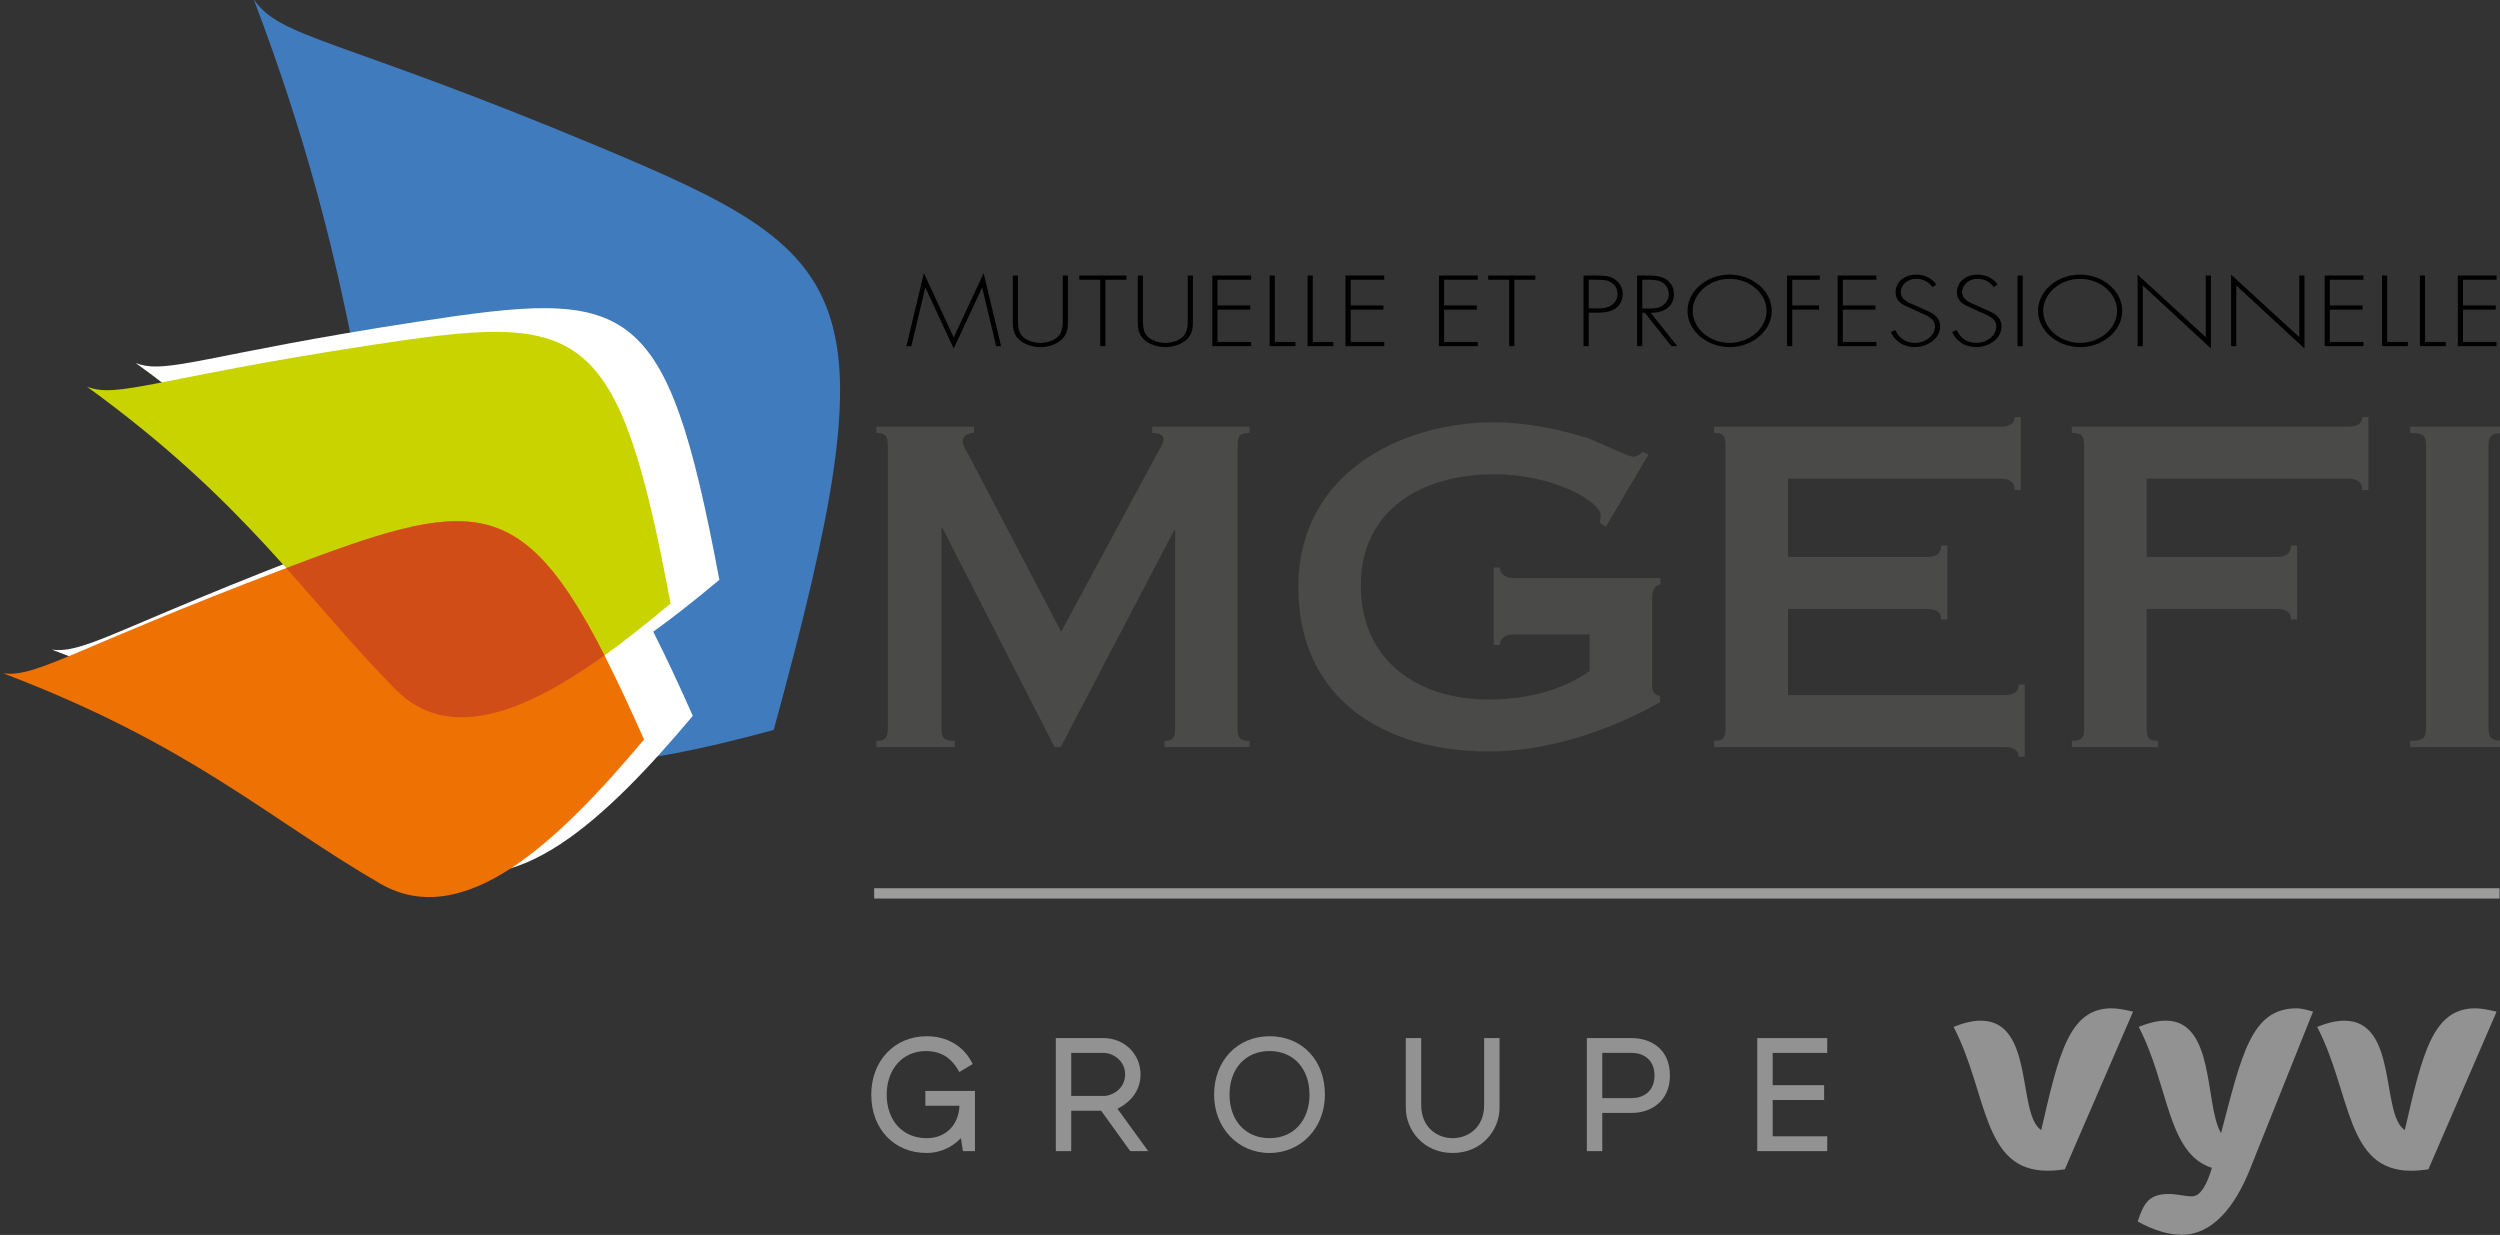 <?xml version="1.0" encoding="UTF-8" standalone="no"?>
<svg
   xmlns:dc="http://purl.org/dc/elements/1.1/"
   xmlns:cc="http://creativecommons.org/ns#"
   xmlns:rdf="http://www.w3.org/1999/02/22-rdf-syntax-ns#"
   xmlns:svg="http://www.w3.org/2000/svg"
   xmlns="http://www.w3.org/2000/svg"
   id="svg46621"
   version="1.1"
   viewBox="0 0 46.376 22.908"
   height="22.908mm"
   width="46.376mm">
  <rect x="0" y="0" width="46.376" height="22.908" fill="#333333" stroke="none"/>
  <defs
     id="defs46615">
    <clipPath
       clipPathUnits="userSpaceOnUse"
       id="clipPath45811">
      <path
         d="M 266.805,9.35 H 401.499 V 74.287 H 266.805 Z"
         id="path45809" />
    </clipPath>
  </defs>
  <g
     transform="translate(328.593,68.996)"
     id="layer1">
    <g
       transform="matrix(0.353,0,0,-0.353,-312.377,-52.423)"
       id="g45801">
      <path
         id="path45803"
         style="fill:none;stroke:#9d9d9c;stroke-width:0.541;stroke-linecap:butt;stroke-linejoin:miter;stroke-miterlimit:10;stroke-dasharray:none;stroke-opacity:1"
         d="M 0,0 H 85.413" />
    </g>
    <g
       transform="matrix(0.353,0,0,-0.353,-422.716,-42.789)"
       id="g45805">
      <g
         clip-path="url(#clipPath45811)"
         id="g45807">
        <g
           transform="translate(315.265,16.133)"
           id="g45813">
          <path
             id="path45815"
             style="fill:#929292;fill-opacity:1;fill-rule:nonzero;stroke:none"
             d="M 0,0 H 1.794 C 1.748,-1.024 1.067,-1.705 0.07,-1.705 c -1.256,0 -2.101,0.921 -2.101,2.291 0,1.347 0.847,2.288 2.06,2.288 0.993,0 1.447,-0.573 1.701,-1.006 L 1.788,1.771 2.487,2.193 2.439,2.287 C 1.986,3.155 1.123,3.653 0.07,3.653 c -1.688,0 -2.912,-1.29 -2.912,-3.067 0,-1.806 1.197,-3.068 2.912,-3.068 0.681,0 1.323,0.282 1.797,0.78 L 1.975,-2.384 H 2.607 V 0.778 H 0 Z" />
        </g>
        <g
           transform="translate(325.764,17.779)"
           id="g45817">
          <path
             id="path45819"
             style="fill:#929292;fill-opacity:1;fill-rule:nonzero;stroke:none"
             d="m 0,0 c 0,-0.738 -0.657,-1.131 -1.131,-1.131 h -1.702 v 2.262 h 1.702 C -0.657,1.131 0,0.738 0,0 m 0.81,0 c 0,1.071 -0.852,1.909 -1.941,1.909 H -3.643 V -4.03 h 0.81 v 2.121 H -1.26 L 0.267,-4.03 h 0.945 l -1.615,2.227 C -0.061,-1.638 0.81,-1.108 0.81,0" />
        </g>
        <g
           transform="translate(333.351,14.429)"
           id="g45821">
          <path
             id="path45823"
             style="fill:#929292;fill-opacity:1;fill-rule:nonzero;stroke:none"
             d="m 0,0 c -1.257,0 -2.101,0.92 -2.101,2.29 0,1.368 0.844,2.289 2.101,2.289 1.258,0 2.101,-0.921 2.101,-2.289 C 2.101,0.92 1.258,0 0,0 m 0,5.357 c -1.687,0 -2.912,-1.29 -2.912,-3.067 0,-1.749 1.253,-3.068 2.912,-3.068 1.66,0 2.912,1.319 2.912,3.068 0,1.806 -1.197,3.067 -2.912,3.067" />
        </g>
        <g
           transform="translate(344.63,16.172)"
           id="g45825">
          <path
             id="path45827"
             style="fill:#929292;fill-opacity:1;fill-rule:nonzero;stroke:none"
             d="m 0,0 c 0,-1.197 -0.857,-1.743 -1.654,-1.743 -0.795,0 -1.653,0.546 -1.653,1.743 v 3.516 h -0.81 v -3.664 c 0,-1.166 0.922,-2.373 2.463,-2.373 1.542,0 2.464,1.207 2.464,2.373 V 3.516 H 0 Z" />
        </g>
        <g
           transform="translate(353.583,17.722)"
           id="g45829">
          <path
             id="path45831"
             style="fill:#929292;fill-opacity:1;fill-rule:nonzero;stroke:none"
             d="m 0,0 c 0,-0.877 -0.639,-1.188 -1.187,-1.188 h -1.557 v 2.376 h 1.557 C -0.639,1.188 0,0.877 0,0 m -1.187,1.966 h -2.368 v -5.939 h 0.811 v 2.008 h 1.557 c 0.995,0 1.997,0.608 1.997,1.965 0,1.451 -1.076,1.966 -1.997,1.966" />
        </g>
        <g
           transform="translate(362.659,18.91)"
           id="g45833">
          <path
             id="path45835"
             style="fill:#929292;fill-opacity:1;fill-rule:nonzero;stroke:none"
             d="M 0,0 V 0.778 H -3.677 V -5.161 H 0 v 0.778 h -2.867 v 1.909 h 2.704 v 0.778 H -2.867 V 0 Z" />
        </g>
        <g
           transform="translate(396.705,21.252)"
           id="g45837">
          <path
             id="path45839"
             style="fill:#929292;fill-opacity:1;fill-rule:nonzero;stroke:none"
             d="m 0,0 c -2.237,0 -2.778,-2.42 -3.694,-6.398 -1.278,0.818 -0.336,5.749 -3.178,5.749 -0.404,0 -0.862,-0.099 -1.428,-0.325 1.806,-3.467 1.482,-7.56 4.931,-7.56 0.296,0 0.593,0.025 0.916,0.076 l 3.584,8.284 C 0.7,-0.075 0.323,0 0,0" />
        </g>
        <g
           transform="translate(373.906,14.855)"
           id="g45841">
          <path
             id="path45843"
             style="fill:#929292;fill-opacity:1;fill-rule:nonzero;stroke:none"
             d="m 0,0 c -1.279,0.819 -0.337,5.749 -3.178,5.749 -0.404,0 -0.862,-0.1 -1.429,-0.325 1.806,-3.467 1.482,-7.56 4.932,-7.56 0.296,0 0.593,0.025 0.916,0.075 L 4.825,6.223 C 4.393,6.323 4.016,6.398 3.694,6.398 1.456,6.398 0.916,3.978 0,0" />
        </g>
        <g
           transform="translate(383.355,14.693)"
           id="g45845">
          <path
             id="path45847"
             style="fill:#929292;fill-opacity:1;fill-rule:nonzero;stroke:none"
             d="m 0,0 c -0.865,1.44 -0.299,5.911 -2.899,5.911 -0.405,0 -0.863,-0.1 -1.429,-0.324 1.603,-3.079 1.481,-6.65 3.847,-7.413 -0.232,-0.769 -0.555,-1.495 -1.045,-1.495 -0.377,0 -0.781,0.124 -1.213,0.124 -1.023,0 -1.32,-0.448 -1.642,-1.447 0.861,-0.474 1.642,-0.698 2.317,-0.698 1.59,0 2.784,1.441 3.583,3.444 C 2.02,-0.646 4.834,6.385 4.834,6.385 4.511,6.485 4.214,6.56 3.972,6.56 1.576,6.56 1.087,4.118 0,0" />
        </g>
        <g
           transform="translate(296.773,34.079)"
           id="g45849">
          <path
             id="path45851"
             style="fill:#407bbe;fill-opacity:1;fill-rule:nonzero;stroke:none"
             d="m 0,0 c -4.322,0 -7.643,1.496 -8.642,5.967 -2.326,10.417 -2.562,19.506 -8.164,34.241 1.396,-2.079 4.398,-2.01 18.095,-7.737 13.697,-5.724 15.584,-7.5 9.233,-30.667 C 6.822,0.792 3.146,0 0,0" />
        </g>
        <g
           transform="translate(304.44,43.771)"
           id="g45853">
          <path
             id="path45855"
             style="fill:#ffffff;fill-opacity:1;fill-rule:nonzero;stroke:none"
             d="M 0,0 C -2.805,14.972 -4.653,15.279 -15.84,13.567 -27.026,11.855 -29.071,10.751 -30.673,11.396 -22.262,5.291 -19.284,0.386 -14.46,-4.509 -10.883,-8.143 -5.293,-4.438 0,0" />
        </g>
        <g
           transform="translate(303.045,36.623)"
           id="g45857">
          <path
             id="path45859"
             style="fill:#ffffff;fill-opacity:1;fill-rule:nonzero;stroke:none"
             d="M 0,0 C -5.91,13.298 -7.863,13.154 -18.953,8.954 -30.042,4.755 -31.908,3.25 -33.679,3.479 -23.836,-0.252 -19.795,-4.13 -13.869,-7.569 -9.473,-10.119 -4.51,-5.366 0,0" />
        </g>
        <g
           transform="translate(301.878,42.525)"
           id="g45861">
          <path
             id="path45863"
             style="fill:#c8d300;fill-opacity:1;fill-rule:nonzero;stroke:none"
             d="M 0,0 C -2.804,14.973 -4.653,15.28 -15.839,13.566 -27.026,11.855 -29.07,10.752 -30.671,11.397 -22.261,5.291 -19.283,0.386 -14.461,-4.509 -10.882,-8.142 -5.293,-4.438 0,0" />
        </g>
        <g
           transform="translate(300.483,35.379)"
           id="g45865">
          <path
             id="path45867"
             style="fill:#ee7203;fill-opacity:1;fill-rule:nonzero;stroke:none"
             d="M 0,0 C -5.91,13.297 -7.864,13.153 -18.953,8.953 -30.042,4.752 -31.907,3.249 -33.679,3.478 c 9.843,-3.731 13.884,-7.61 19.81,-11.049 C -9.472,-10.12 -4.509,-5.368 0,0" />
        </g>
        <g
           transform="translate(281.679,44.388)"
           id="g45869">
          <path
             id="path45871"
             style="fill:#d14d18;fill-opacity:1;fill-rule:nonzero;stroke:none"
             d="m 0,0 c 1.954,-2.188 3.679,-4.282 5.739,-6.373 2.799,-2.842 6.83,-1.193 10.985,1.784 C 12.276,4.139 9.561,3.617 0,0" />
        </g>
        <g
           transform="translate(318.255,59.12)"
           id="g45873">
          <path
             id="path45875"
             style="fill:#000000;fill-opacity:1;fill-rule:nonzero;stroke:none"
             d="M 0,0 H -0.012 L -1.5,-3.194 -2.983,0 h -0.011 l -0.731,-3.071 h -0.26 L -3.067,0.763 -1.5,-2.613 0.073,0.763 0.99,-3.071 H 0.731 Z" />
        </g>
        <g
           transform="translate(322.486,59.76)"
           id="g45877">
          <path
             id="path45879"
             style="fill:#000000;fill-opacity:1;fill-rule:nonzero;stroke:none"
             d="m 0,0 h 0.272 v -2.313 c 0,-0.379 0,-0.704 -0.29,-1.014 -0.288,-0.285 -0.729,-0.433 -1.159,-0.433 -0.43,0 -0.873,0.148 -1.161,0.433 -0.288,0.31 -0.288,0.635 -0.288,1.014 V 0 h 0.271 v -2.244 c 0,-0.335 0,-0.69 0.221,-0.935 0.209,-0.236 0.627,-0.36 0.957,-0.36 0.328,0 0.747,0.124 0.956,0.36 C 0,-2.934 0,-2.579 0,-2.244 Z" />
        </g>
        <g
           transform="translate(324.729,56.05)"
           id="g45881">
          <path
             id="path45883"
             style="fill:#000000;fill-opacity:1;fill-rule:nonzero;stroke:none"
             d="M 0,0 H -0.273 V 3.489 H -1.375 V 3.711 H 1.103 V 3.489 H 0 Z" />
        </g>
        <g
           transform="translate(329.054,59.76)"
           id="g45885">
          <path
             id="path45887"
             style="fill:#000000;fill-opacity:1;fill-rule:nonzero;stroke:none"
             d="m 0,0 h 0.272 v -2.313 c 0,-0.379 0,-0.704 -0.288,-1.014 -0.289,-0.285 -0.731,-0.433 -1.161,-0.433 -0.43,0 -0.873,0.148 -1.16,0.433 -0.289,0.31 -0.289,0.635 -0.289,1.014 V 0 h 0.271 v -2.244 c 0,-0.335 0,-0.69 0.221,-0.935 0.209,-0.236 0.629,-0.36 0.957,-0.36 0.328,0 0.747,0.124 0.956,0.36 C 0,-2.934 0,-2.579 0,-2.244 Z" />
        </g>
        <g
           transform="translate(330.618,59.539)"
           id="g45889">
          <path
             id="path45891"
             style="fill:#000000;fill-opacity:1;fill-rule:nonzero;stroke:none"
             d="M 0,0 V -1.349 H 1.72 V -1.57 H 0 v -1.698 h 1.766 v -0.221 h -2.038 v 3.71 H 1.766 V 0 Z" />
        </g>
        <g
           transform="translate(333.63,56.271)"
           id="g45893">
          <path
             id="path45895"
             style="fill:#000000;fill-opacity:1;fill-rule:nonzero;stroke:none"
             d="m 0,0 h 1.086 v -0.221 h -1.358 v 3.71 H 0 Z" />
        </g>
        <g
           transform="translate(335.623,56.271)"
           id="g45897">
          <path
             id="path45899"
             style="fill:#000000;fill-opacity:1;fill-rule:nonzero;stroke:none"
             d="m 0,0 h 1.087 v -0.221 h -1.359 v 3.71 H 0 Z" />
        </g>
        <g
           transform="translate(337.617,59.539)"
           id="g45901">
          <path
             id="path45903"
             style="fill:#000000;fill-opacity:1;fill-rule:nonzero;stroke:none"
             d="M 0,0 V -1.349 H 1.721 V -1.57 H 0 v -1.698 h 1.765 v -0.221 h -2.037 v 3.71 H 1.765 V 0 Z" />
        </g>
        <g
           transform="translate(342.526,59.539)"
           id="g45905">
          <path
             id="path45907"
             style="fill:#000000;fill-opacity:1;fill-rule:nonzero;stroke:none"
             d="M 0,0 V -1.349 H 1.721 V -1.57 H 0 v -1.698 h 1.767 v -0.221 h -2.039 v 3.71 H 1.767 V 0 Z" />
        </g>
        <g
           transform="translate(346.217,56.05)"
           id="g45909">
          <path
             id="path45911"
             style="fill:#000000;fill-opacity:1;fill-rule:nonzero;stroke:none"
             d="M 0,0 H -0.271 V 3.489 H -1.375 V 3.711 H 1.104 V 3.489 H 0 Z" />
        </g>
        <g
           transform="translate(350.618,58.033)"
           id="g45913">
          <path
             id="path45915"
             style="fill:#000000;fill-opacity:1;fill-rule:nonzero;stroke:none"
             d="m 0,0 c 0.277,0 0.527,0.029 0.747,0.202 0.186,0.147 0.277,0.339 0.277,0.556 0,0.23 -0.107,0.462 -0.322,0.6 C 0.487,1.501 0.215,1.506 -0.046,1.506 H -0.493 V 0 Z m -0.493,-1.983 h -0.272 v 3.71 h 0.754 C 0.321,1.727 0.645,1.708 0.911,1.511 1.172,1.318 1.296,1.038 1.296,0.748 1.296,0.482 1.177,0.187 0.94,0.015 0.679,-0.182 0.321,-0.222 -0.011,-0.222 h -0.482 z" />
        </g>
        <g
           transform="translate(353.285,58.028)"
           id="g45917">
          <path
             id="path45919"
             style="fill:#000000;fill-opacity:1;fill-rule:nonzero;stroke:none"
             d="m 0,0 c 0.265,0 0.531,0.01 0.747,0.173 0.203,0.142 0.3,0.363 0.3,0.585 C 1.047,1.033 0.9,1.309 0.594,1.427 0.367,1.521 0.078,1.511 -0.17,1.511 H -0.345 V 0 Z M 1.493,-1.978 H 1.182 l -1.393,1.756 h -0.134 v -1.756 h -0.272 v 3.711 h 0.532 c 0.344,0 0.684,-0.005 0.973,-0.188 0.306,-0.187 0.43,-0.482 0.43,-0.797 0,-0.645 -0.516,-0.979 -1.223,-0.97 z" />
        </g>
        <g
           transform="translate(355.589,57.905)"
           id="g45921">
          <path
             id="path45923"
             style="fill:#000000;fill-opacity:1;fill-rule:nonzero;stroke:none"
             d="M 0,0 C 0,-0.916 0.877,-1.683 1.942,-1.683 3,-1.683 3.883,-0.911 3.883,0 3.883,0.916 3,1.683 1.942,1.683 0.877,1.683 0,0.916 0,0 m 4.155,0 c 0,-1.043 -1.014,-1.905 -2.213,-1.905 -1.199,0 -2.213,0.862 -2.213,1.905 0,1.044 1.007,1.905 2.213,1.905 1.199,0 2.213,-0.861 2.213,-1.905" />
        </g>
        <g
           transform="translate(360.821,59.539)"
           id="g45925">
          <path
             id="path45927"
             style="fill:#000000;fill-opacity:1;fill-rule:nonzero;stroke:none"
             d="M 0,0 V -1.349 H 1.409 V -1.57 H 0 v -1.919 h -0.271 v 3.71 h 1.72 L 1.449,0 Z" />
        </g>
        <g
           transform="translate(363.478,59.539)"
           id="g45929">
          <path
             id="path45931"
             style="fill:#000000;fill-opacity:1;fill-rule:nonzero;stroke:none"
             d="M 0,0 V -1.349 H 1.72 V -1.57 H 0 v -1.698 h 1.765 v -0.221 h -2.037 v 3.71 H 1.765 V 0 Z" />
        </g>
        <g
           transform="translate(368.193,59.15)"
           id="g45933">
          <path
             id="path45935"
             style="fill:#000000;fill-opacity:1;fill-rule:nonzero;stroke:none"
             d="m 0,0 c -0.192,0.266 -0.464,0.438 -0.866,0.438 -0.459,0 -0.803,-0.32 -0.803,-0.709 0,-0.389 0.423,-0.551 0.769,-0.693 l 0.815,-0.369 c 0.323,-0.178 0.487,-0.404 0.487,-0.739 0,-0.616 -0.645,-1.077 -1.335,-1.077 -0.595,0 -1.06,0.319 -1.258,0.796 l 0.238,0.094 c 0.182,-0.394 0.515,-0.669 1.031,-0.669 0.559,0 1.053,0.384 1.053,0.876 0,0.418 -0.494,0.596 -0.861,0.753 l -0.769,0.354 c -0.285,0.153 -0.442,0.369 -0.442,0.664 0,0.551 0.453,0.941 1.093,0.941 0.429,0 0.837,-0.203 1.04,-0.523 z" />
        </g>
        <g
           transform="translate(371.416,59.15)"
           id="g45937">
          <path
             id="path45939"
             style="fill:#000000;fill-opacity:1;fill-rule:nonzero;stroke:none"
             d="m 0,0 c -0.193,0.266 -0.465,0.438 -0.867,0.438 -0.459,0 -0.804,-0.32 -0.804,-0.709 0,-0.389 0.425,-0.551 0.771,-0.693 l 0.815,-0.369 c 0.323,-0.178 0.487,-0.404 0.487,-0.739 0,-0.616 -0.646,-1.077 -1.336,-1.077 -0.594,0 -1.058,0.319 -1.257,0.796 l 0.238,0.094 c 0.182,-0.394 0.516,-0.669 1.03,-0.669 0.561,0 1.053,0.384 1.053,0.876 0,0.418 -0.492,0.596 -0.86,0.753 l -0.771,0.354 c -0.283,0.153 -0.441,0.369 -0.441,0.664 0,0.551 0.453,0.941 1.093,0.941 0.43,0 0.837,-0.203 1.041,-0.523 z" />
        </g>
        <path
           id="path45941"
           style="fill:#000000;fill-opacity:1;fill-rule:nonzero;stroke:none"
           d="m 372.933,56.049 h -0.272 v 3.711 h 0.272 z" />
        <g
           transform="translate(374.009,57.905)"
           id="g45943">
          <path
             id="path45945"
             style="fill:#000000;fill-opacity:1;fill-rule:nonzero;stroke:none"
             d="M 0,0 C 0,-0.916 0.877,-1.683 1.942,-1.683 3,-1.683 3.883,-0.911 3.883,0 3.883,0.916 3,1.683 1.942,1.683 0.877,1.683 0,0.916 0,0 m 4.154,0 c 0,-1.043 -1.013,-1.905 -2.212,-1.905 -1.2,0 -2.214,0.862 -2.214,1.905 0,1.044 1.008,1.905 2.214,1.905 1.199,0 2.212,-0.861 2.212,-1.905" />
        </g>
        <g
           transform="translate(382.824,55.926)"
           id="g45947">
          <path
             id="path45949"
             style="fill:#000000;fill-opacity:1;fill-rule:nonzero;stroke:none"
             d="m 0,0 -3.582,3.313 v -3.19 h -0.272 v 3.76 L -0.272,0.595 V 3.834 H 0 Z" />
        </g>
        <g
           transform="translate(387.739,55.926)"
           id="g45951">
          <path
             id="path45953"
             style="fill:#000000;fill-opacity:1;fill-rule:nonzero;stroke:none"
             d="m 0,0 -3.583,3.313 v -3.19 h -0.272 v 3.76 L -0.272,0.595 V 3.834 H 0 Z" />
        </g>
        <g
           transform="translate(389.072,59.539)"
           id="g45955">
          <path
             id="path45957"
             style="fill:#000000;fill-opacity:1;fill-rule:nonzero;stroke:none"
             d="M 0,0 V -1.349 H 1.72 V -1.57 H 0 v -1.698 h 1.765 v -0.221 h -2.036 v 3.71 H 1.765 V 0 Z" />
        </g>
        <g
           transform="translate(392.084,56.271)"
           id="g45959">
          <path
             id="path45961"
             style="fill:#000000;fill-opacity:1;fill-rule:nonzero;stroke:none"
             d="m 0,0 h 1.086 v -0.221 h -1.358 v 3.71 H 0 Z" />
        </g>
        <g
           transform="translate(394.077,56.271)"
           id="g45963">
          <path
             id="path45965"
             style="fill:#000000;fill-opacity:1;fill-rule:nonzero;stroke:none"
             d="m 0,0 h 1.086 v -0.221 h -1.358 v 3.71 H 0 Z" />
        </g>
        <g
           transform="translate(396.07,59.539)"
           id="g45967">
          <path
             id="path45969"
             style="fill:#000000;fill-opacity:1;fill-rule:nonzero;stroke:none"
             d="M 0,0 V -1.349 H 1.722 V -1.57 H 0 v -1.698 h 1.766 v -0.221 h -2.037 v 3.71 H 1.766 V 0 Z" />
        </g>
        <g
           transform="translate(332.298,51.816)"
           id="g45971">
          <path
             id="path45973"
             style="fill:#4a4a49;fill-opacity:1;fill-rule:nonzero;stroke:none"
             d="m 0,0 v -0.324 c -0.532,0 -0.624,-0.184 -0.624,-0.694 v -14.798 c 0,-0.509 0.092,-0.693 0.624,-0.693 v -0.324 h -4.463 v 0.324 c 0.464,0 0.556,0.184 0.556,0.693 v 10.382 h -0.047 l -5.965,-11.399 h -0.324 l -5.896,11.515 h -0.047 v -10.498 c 0,-0.509 0.093,-0.693 0.694,-0.693 v -0.324 h -4.115 v 0.324 c 0.508,0 0.6,0.184 0.6,0.693 v 14.798 c 0,0.51 -0.092,0.694 -0.6,0.694 V 0 h 5.133 v -0.324 c -0.301,0 -0.602,-0.161 -0.602,-0.44 0,-0.207 0.162,-0.415 0.509,-1.086 l 4.671,-8.926 5.133,9.528 c 0.116,0.185 0.254,0.439 0.254,0.6 0,0.209 -0.208,0.3 -0.601,0.324 V 0 Z" />
        </g>
        <g
           transform="translate(353.895,43.862)"
           id="g45975">
          <path
             id="path45977"
             style="fill:#4a4a49;fill-opacity:1;fill-rule:nonzero;stroke:none"
             d="M 0,0 V -0.323 C -0.231,-0.37 -0.44,-0.555 -0.44,-1.064 v -4.555 c 0,-0.37 0.116,-0.508 0.417,-0.578 v -0.324 c -1.456,-0.832 -5.017,-2.59 -9.018,-2.59 -5.319,0 -9.989,2.637 -9.989,8.649 0,6.012 5.457,8.647 10.266,8.647 1.896,0 3.7,-0.439 5.018,-0.855 1.225,-0.532 2.128,-0.949 2.289,-0.949 0.208,0 0.416,0.116 0.509,0.255 L -0.625,6.497 -2.867,2.705 -3.191,2.913 c 0.023,0.093 0.046,0.232 0.046,0.394 0,0.716 -2.497,2.15 -5.573,2.15 -3.884,0 -7.028,-1.92 -7.028,-5.827 0,-4.093 3.144,-6.012 6.705,-6.012 2.914,0 4.624,0.995 5.318,1.503 v 1.919 h -3.976 c -0.463,0 -0.742,-0.231 -0.742,-0.555 h -0.323 v 4.07 h 0.323 C -8.441,0.231 -8.162,0 -7.699,0 Z" />
        </g>
        <g
           transform="translate(356.715,35.306)"
           id="g45979">
          <path
             id="path45981"
             style="fill:#4a4a49;fill-opacity:1;fill-rule:nonzero;stroke:none"
             d="M 0,0 C 0.508,0 0.601,0.185 0.601,0.694 V 15.492 C 0.601,16 0.508,16.186 0,16.186 v 0.323 h 15.008 c 0.554,0 0.785,0.185 0.785,0.51 h 0.325 V 13.18 h -0.325 c 0,0.416 -0.231,0.601 -0.785,0.601 H 3.885 V 9.665 h 7.261 c 0.555,0 0.787,0.186 0.787,0.601 h 0.323 V 6.382 h -0.323 c 0,0.186 -0.048,0.324 -0.186,0.416 -0.116,0.093 -0.324,0.138 -0.601,0.138 H 3.885 V 2.405 h 11.33 c 0.555,0 0.786,0.185 0.786,0.555 h 0.324 v -3.792 h -0.324 c 0,0.324 -0.231,0.509 -0.786,0.509 L 0,-0.323 Z" />
        </g>
        <g
           transform="translate(375.513,51.816)"
           id="g45983">
          <path
             id="path45985"
             style="fill:#4a4a49;fill-opacity:1;fill-rule:nonzero;stroke:none"
             d="m 0,0 h 14.474 c 0.555,0 0.787,0.185 0.787,0.508 h 0.323 V -3.33 h -0.323 c 0,0.417 -0.232,0.602 -0.787,0.602 H 3.931 v -4.116 h 6.797 c 0.556,0 0.787,0.185 0.787,0.601 h 0.323 v -3.885 h -0.323 c 0,0.185 -0.047,0.324 -0.186,0.416 -0.114,0.093 -0.323,0.14 -0.601,0.14 H 3.931 v -6.244 c 0,-0.509 0.092,-0.693 0.602,-0.693 v -0.324 H 0 v 0.324 c 0.554,0 0.648,0.184 0.648,0.693 v 14.798 c 0,0.51 -0.094,0.694 -0.648,0.694 z" />
        </g>
        <g
           transform="translate(397.41,36)"
           id="g45987">
          <path
             id="path45989"
             style="fill:#4a4a49;fill-opacity:1;fill-rule:nonzero;stroke:none"
             d="m 0,0 c 0,-0.509 0.115,-0.694 0.855,-0.694 v -0.324 h -4.97 v 0.324 c 0.739,0 0.832,0.185 0.832,0.694 v 14.799 c 0,0.508 -0.093,0.693 -0.832,0.693 v 0.324 h 4.97 V 15.492 C 0.115,15.492 0,15.307 0,14.799 Z" />
        </g>
      </g>
    </g>
  </g>
</svg>
